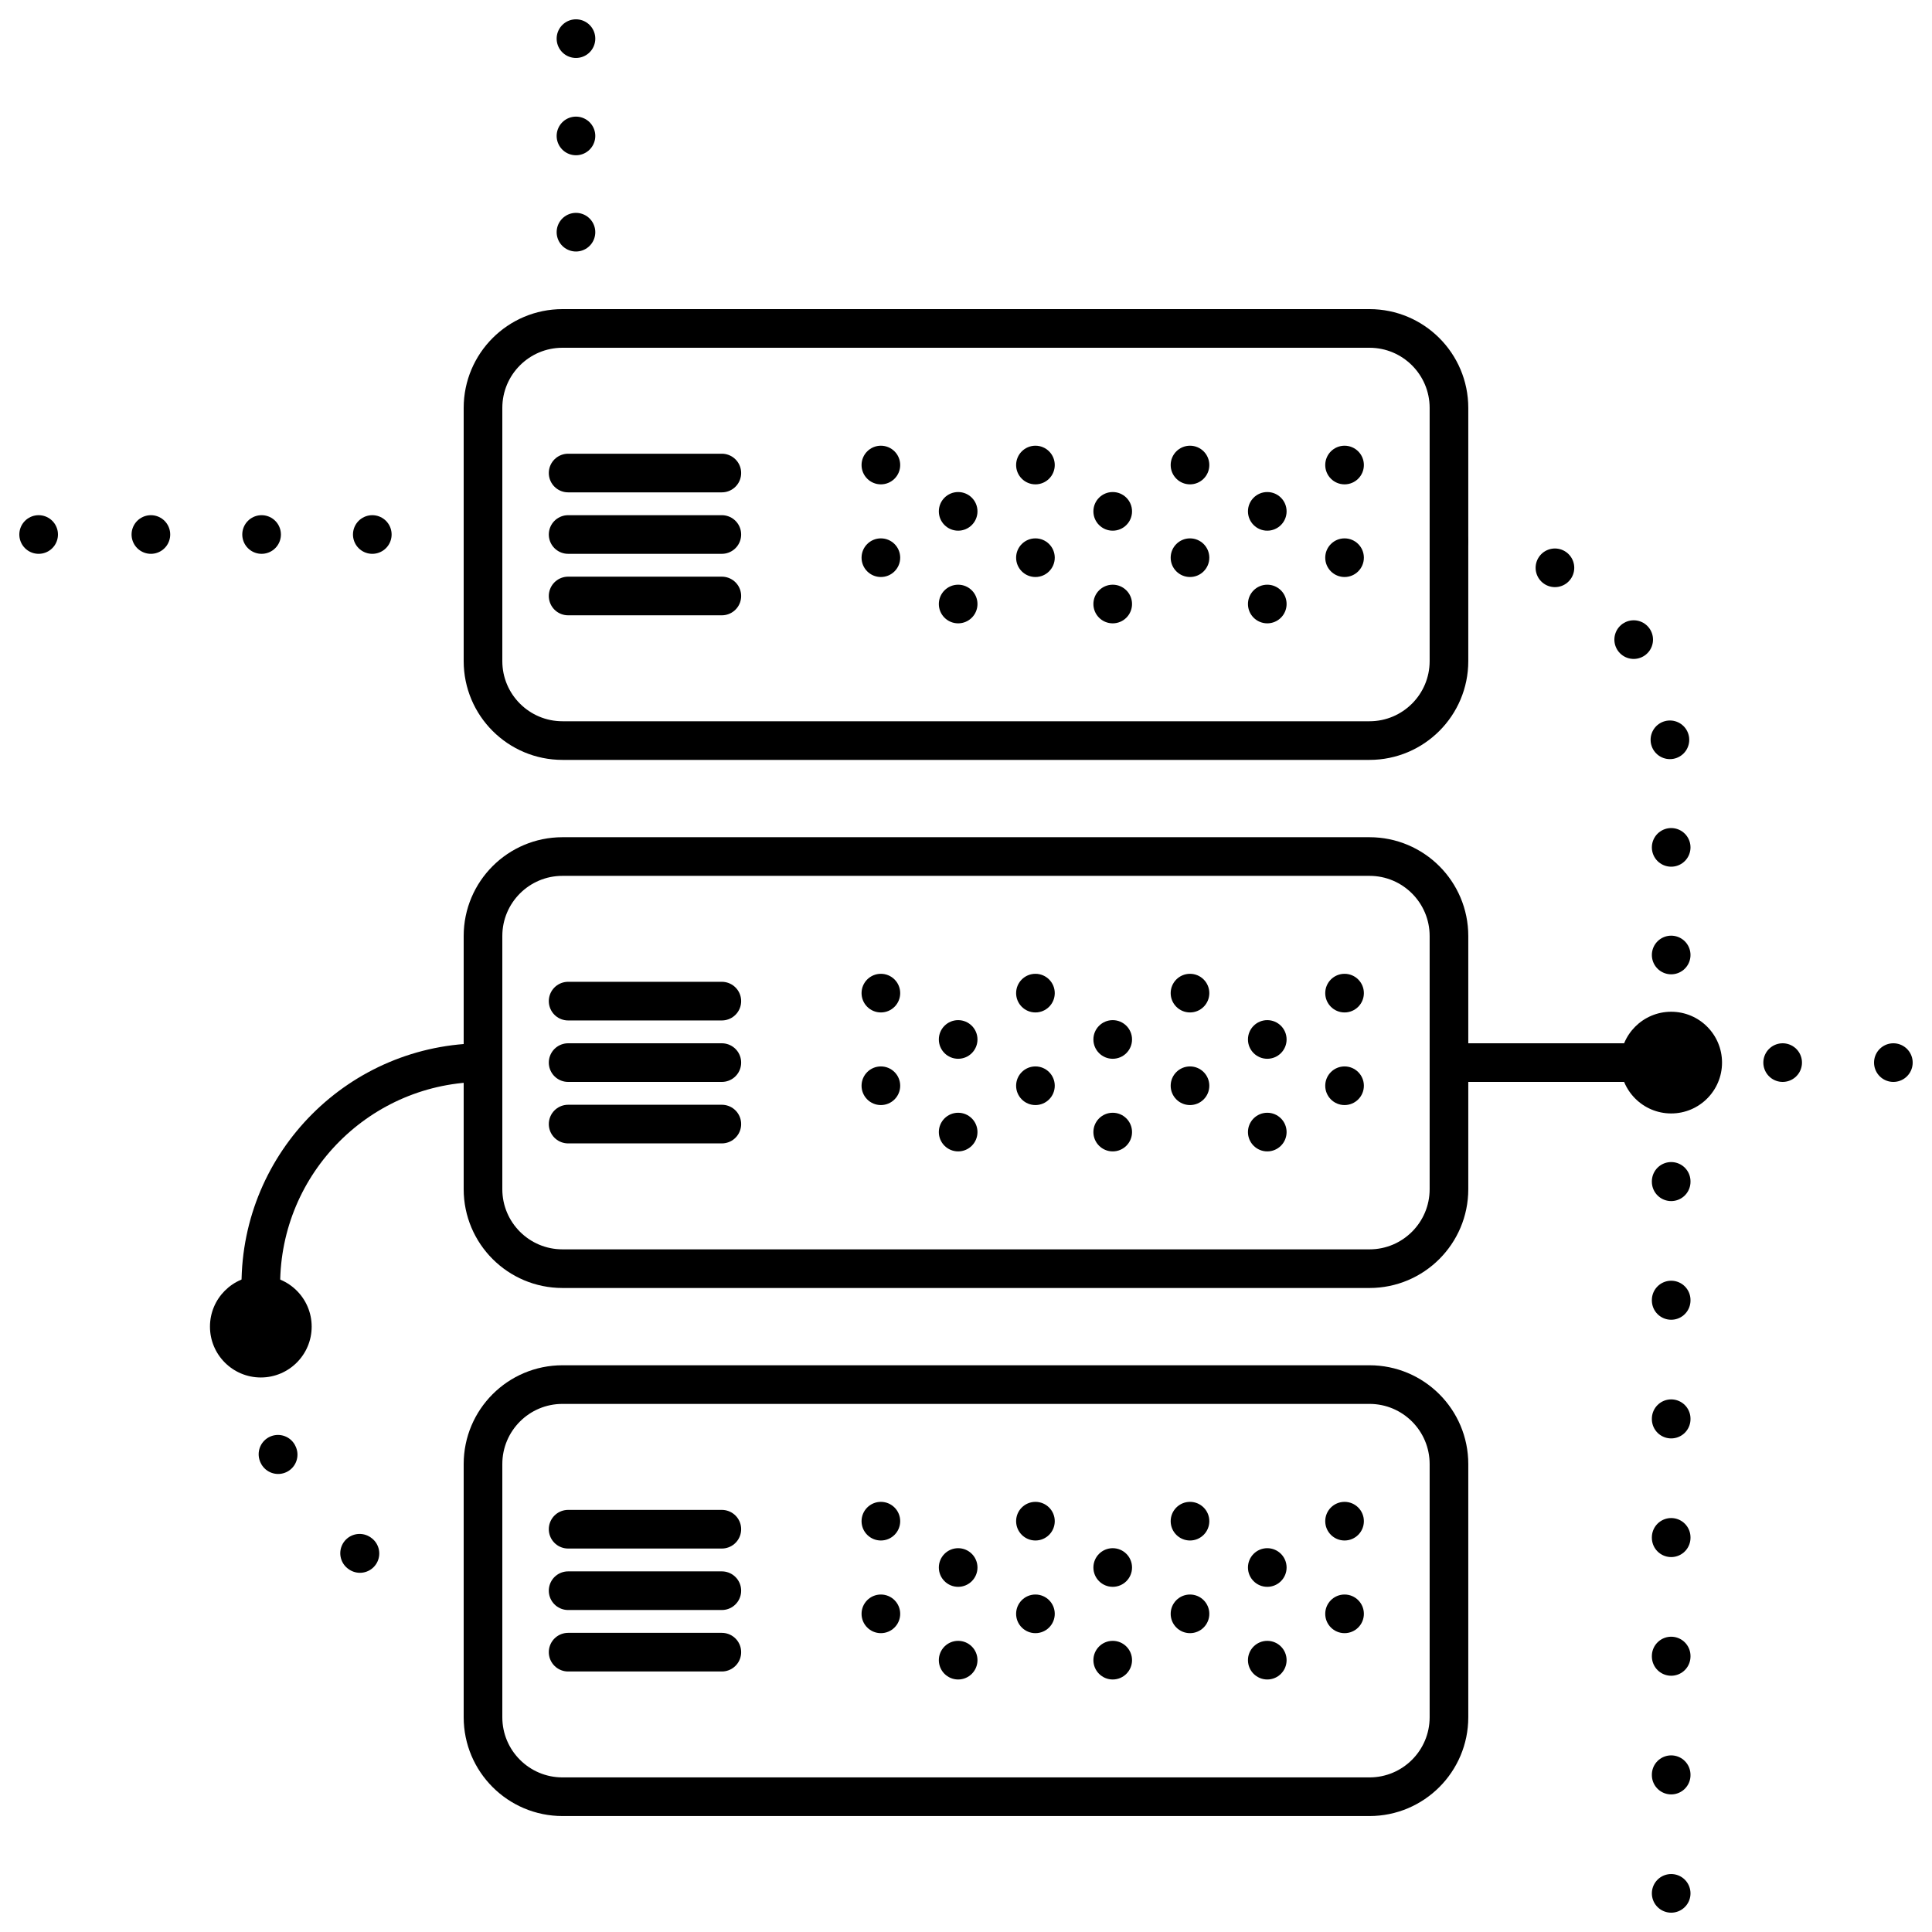 <?xml version="1.0" encoding="iso-8859-1"?>
<!-- Generator: Adobe Illustrator 19.2.1, SVG Export Plug-In . SVG Version: 6.00 Build 0)  -->
<svg version="1.1" xmlns="http://www.w3.org/2000/svg" xmlns:xlink="http://www.w3.org/1999/xlink" x="0px" y="0px"
	 viewBox="0 0 50 50" style="enable-background:new 0 0 50 50;" xml:space="preserve">
<g id="SUCCES">
</g>
<g id="DATA">
</g>
<g id="INSPIRATIONS">
</g>
<g id="PROTOTYPING">
</g>
<g id="WIFI">
</g>
<g id="INTERNET">
</g>
<g id="_x33_D">
</g>
<g id="LIBRARY">
</g>
<g id="PRINTER">
</g>
<g id="MEETING">
</g>
<g id="SERVER">
	<g>
		<path style="fill:none;stroke:#000000;stroke-linecap:round;stroke-linejoin:round;stroke-miterlimit:10;" d="M14.557,8.5h20.885
			c1.136,0,2.057,0.921,2.057,2.057v6.552c0,1.136-0.921,2.057-2.057,2.057H14.557c-1.136,0-2.057-0.921-2.057-2.057v-6.552
			C12.5,9.421,13.421,8.5,14.557,8.5z"/>
		<path style="fill:none;stroke:#000000;stroke-linecap:round;stroke-linejoin:round;stroke-miterlimit:10;" d="M14.557,22.167
			h20.885c1.136,0,2.057,0.921,2.057,2.057v6.552c0,1.136-0.921,2.057-2.057,2.057H14.557c-1.136,0-2.057-0.921-2.057-2.057v-6.552
			C12.5,23.088,13.421,22.167,14.557,22.167z"/>
		<path style="fill:none;stroke:#000000;stroke-linecap:round;stroke-linejoin:round;stroke-miterlimit:10;" d="M14.557,35.833
			h20.885c1.136,0,2.057,0.921,2.057,2.057v6.552c0,1.136-0.921,2.057-2.057,2.057H14.557c-1.136,0-2.057-0.921-2.057-2.057v-6.552
			C12.5,36.754,13.421,35.833,14.557,35.833z"/>
		<g>
			<g>
				
					<line style="fill:none;stroke:#000000;stroke-linecap:round;stroke-linejoin:round;" x1="14.906" y1="8.5" x2="14.906" y2="8.5"/>
				
					<line style="fill:none;stroke:#000000;stroke-linecap:round;stroke-linejoin:round;stroke-dasharray:0,2.491;" x1="14.906" y1="6.009" x2="14.906" y2="2.256"/>
				<line style="fill:none;stroke:#000000;stroke-linecap:round;stroke-linejoin:round;" x1="14.906" y1="1" x2="14.906" y2="1"/>
			</g>
		</g>
		<g>
			<g>
				<line style="fill:none;stroke:#000000;stroke-linecap:round;stroke-linejoin:round;" x1="43.25" y1="49" x2="43.25" y2="49"/>
				
					<line style="fill:none;stroke:#000000;stroke-linecap:round;stroke-linejoin:round;stroke-dasharray:0.01,3.061;" x1="43.25" y1="45.939" x2="43.25" y2="29.041"/>
				
					<line style="fill:none;stroke:#000000;stroke-linecap:round;stroke-linejoin:round;" x1="43.25" y1="27.5" x2="43.25" y2="27.5"/>
				<g>
					<circle cx="43.25" cy="27.5" r="1.316"/>
				</g>
			</g>
		</g>
		<g>
			<g>
				
					<line style="fill:none;stroke:#000000;stroke-linecap:round;stroke-linejoin:round;" x1="43.25" y1="27.5" x2="43.25" y2="27.5"/>
				<path style="fill:none;stroke:#000000;stroke-linecap:round;stroke-linejoin:round;stroke-dasharray:0,2.785;" d="
					M43.25,24.715V19.75c0-2.696-1.855-4.958-4.359-5.581"/>
				<line style="fill:none;stroke:#000000;stroke-linecap:round;stroke-linejoin:round;" x1="37.5" y1="14" x2="37.5" y2="14"/>
			</g>
		</g>
		
			<line style="fill:none;stroke:#000000;stroke-linecap:round;stroke-linejoin:round;stroke-miterlimit:10;" x1="37.5" y1="27.5" x2="43.25" y2="27.5"/>
		<g>
			<g>
				<line style="fill:none;stroke:#000000;stroke-linecap:round;stroke-linejoin:round;" x1="49" y1="27.5" x2="49" y2="27.5"/>
				
					<line style="fill:none;stroke:#000000;stroke-linecap:round;stroke-linejoin:round;stroke-dasharray:0,2.865;" x1="46.135" y1="27.5" x2="44.693" y2="27.5"/>
				
					<line style="fill:none;stroke:#000000;stroke-linecap:round;stroke-linejoin:round;" x1="43.25" y1="27.5" x2="43.25" y2="27.5"/>
			</g>
		</g>
		<g>
			<g>
				
					<line style="fill:none;stroke:#000000;stroke-linecap:round;stroke-linejoin:round;" x1="12.5" y1="13.833" x2="12.5" y2="13.833"/>
				
					<line style="fill:none;stroke:#000000;stroke-linecap:round;stroke-linejoin:round;stroke-dasharray:0,2.865;" x1="9.635" y1="13.833" x2="2.443" y2="13.833"/>
				<line style="fill:none;stroke:#000000;stroke-linecap:round;stroke-linejoin:round;" x1="1" y1="13.833" x2="1" y2="13.833"/>
			</g>
		</g>
		<g>
			<g>
				
					<line style="fill:none;stroke:#000000;stroke-linecap:round;stroke-linejoin:round;" x1="6.75" y1="34.333" x2="6.75" y2="34.333"/>
				<path style="fill:none;stroke:#000000;stroke-linecap:round;stroke-linejoin:round;stroke-dasharray:0.011,3.357;" d="
					M7.194,37.636c0.657,1.569,1.99,2.785,3.635,3.284"/>
				
					<line style="fill:none;stroke:#000000;stroke-linecap:round;stroke-linejoin:round;" x1="12.5" y1="41.167" x2="12.5" y2="41.167"/>
			</g>
		</g>
		<g>
			<g>
				<path style="fill:none;stroke:#000000;stroke-linecap:round;stroke-linejoin:round;" d="M6.75,34.333V33.25
					c0-3.176,2.574-5.75,5.75-5.75"/>
				<g>
					<circle cx="6.75" cy="34.333" r="1.316"/>
				</g>
			</g>
		</g>
		<g>
			<g>
				<g>
					<circle cx="22.797" cy="25.702" r="0.5"/>
					<circle cx="26.797" cy="25.702" r="0.5"/>
					<circle cx="30.797" cy="25.702" r="0.5"/>
					<circle cx="34.797" cy="25.702" r="0.5"/>
				</g>
				<g>
					<circle cx="22.797" cy="28.099" r="0.5"/>
					<circle cx="26.797" cy="28.099" r="0.5"/>
					<circle cx="30.797" cy="28.099" r="0.5"/>
					<circle cx="34.797" cy="28.099" r="0.5"/>
				</g>
				<g>
					<circle cx="24.797" cy="26.901" r="0.5"/>
					<circle cx="28.797" cy="26.901" r="0.5"/>
					<circle cx="32.797" cy="26.901" r="0.5"/>
				</g>
				<g>
					<circle cx="24.797" cy="29.298" r="0.5"/>
					<circle cx="28.797" cy="29.298" r="0.5"/>
					<circle cx="32.797" cy="29.298" r="0.5"/>
				</g>
			</g>
			<g>
				
					<line style="fill:none;stroke:#000000;stroke-linecap:round;stroke-linejoin:round;stroke-miterlimit:10;" x1="14.703" y1="25.909" x2="18.681" y2="25.909"/>
				
					<line style="fill:none;stroke:#000000;stroke-linecap:round;stroke-linejoin:round;stroke-miterlimit:10;" x1="14.703" y1="27.5" x2="18.681" y2="27.5"/>
				
					<line style="fill:none;stroke:#000000;stroke-linecap:round;stroke-linejoin:round;stroke-miterlimit:10;" x1="14.703" y1="29.091" x2="18.681" y2="29.091"/>
			</g>
		</g>
		<g>
			<g>
				<g>
					<circle cx="22.797" cy="12.035" r="0.5"/>
					<circle cx="26.797" cy="12.035" r="0.5"/>
					<circle cx="30.797" cy="12.035" r="0.5"/>
					<circle cx="34.797" cy="12.035" r="0.5"/>
				</g>
				<g>
					<circle cx="22.797" cy="14.433" r="0.5"/>
					<circle cx="26.797" cy="14.433" r="0.5"/>
					<circle cx="30.797" cy="14.433" r="0.5"/>
					<circle cx="34.797" cy="14.433" r="0.5"/>
				</g>
				<g>
					<circle cx="24.797" cy="13.234" r="0.5"/>
					<circle cx="28.797" cy="13.234" r="0.5"/>
					<circle cx="32.797" cy="13.234" r="0.5"/>
				</g>
				<g>
					<circle cx="24.797" cy="15.632" r="0.5"/>
					<circle cx="28.797" cy="15.632" r="0.5"/>
					<circle cx="32.797" cy="15.632" r="0.5"/>
				</g>
			</g>
			<g>
				
					<line style="fill:none;stroke:#000000;stroke-linecap:round;stroke-linejoin:round;stroke-miterlimit:10;" x1="14.703" y1="12.242" x2="18.681" y2="12.242"/>
				
					<line style="fill:none;stroke:#000000;stroke-linecap:round;stroke-linejoin:round;stroke-miterlimit:10;" x1="14.703" y1="13.833" x2="18.681" y2="13.833"/>
				
					<line style="fill:none;stroke:#000000;stroke-linecap:round;stroke-linejoin:round;stroke-miterlimit:10;" x1="14.703" y1="15.424" x2="18.681" y2="15.424"/>
			</g>
		</g>
		<g>
			<g>
				<g>
					<circle cx="22.797" cy="39.368" r="0.5"/>
					<circle cx="26.797" cy="39.368" r="0.5"/>
					<circle cx="30.797" cy="39.368" r="0.5"/>
					<circle cx="34.797" cy="39.368" r="0.5"/>
				</g>
				<g>
					<circle cx="22.797" cy="41.766" r="0.5"/>
					<circle cx="26.797" cy="41.766" r="0.5"/>
					<circle cx="30.797" cy="41.766" r="0.5"/>
					<circle cx="34.797" cy="41.766" r="0.5"/>
				</g>
				<g>
					<circle cx="24.797" cy="40.567" r="0.5"/>
					<circle cx="28.797" cy="40.567" r="0.5"/>
					<circle cx="32.797" cy="40.567" r="0.5"/>
				</g>
				<g>
					<circle cx="24.797" cy="42.965" r="0.5"/>
					<circle cx="28.797" cy="42.965" r="0.5"/>
					<circle cx="32.797" cy="42.965" r="0.5"/>
				</g>
			</g>
			<g>
				
					<line style="fill:none;stroke:#000000;stroke-linecap:round;stroke-linejoin:round;stroke-miterlimit:10;" x1="14.703" y1="39.576" x2="18.681" y2="39.576"/>
				
					<line style="fill:none;stroke:#000000;stroke-linecap:round;stroke-linejoin:round;stroke-miterlimit:10;" x1="14.703" y1="41.167" x2="18.681" y2="41.167"/>
				
					<line style="fill:none;stroke:#000000;stroke-linecap:round;stroke-linejoin:round;stroke-miterlimit:10;" x1="14.703" y1="42.758" x2="18.681" y2="42.758"/>
			</g>
		</g>
	</g>
</g>
<g id="DESK">
</g>
<g id="EXPANDED" style="display:none;">
	<g style="display:inline;">
		<g>
			<g>
				<path d="M35.442,19.741H14.558c-1.41,0-2.558-1.147-2.558-2.557v-6.552c0-1.41,1.147-2.558,2.558-2.558h20.885
					c1.41,0,2.558,1.147,2.558,2.558v6.552C38,18.594,36.853,19.741,35.442,19.741z M14.558,9.074C13.699,9.074,13,9.773,13,10.632
					v6.552c0,0.858,0.699,1.557,1.558,1.557h20.885c0.858,0,1.558-0.699,1.558-1.557v-6.552c0-0.859-0.699-1.558-1.558-1.558H14.558
					z"/>
			</g>
			<g>
				<path d="M35.442,33.408H14.558c-1.41,0-2.558-1.147-2.558-2.558v-6.552c0-1.41,1.147-2.557,2.558-2.557h20.885
					c1.41,0,2.558,1.147,2.558,2.557v6.552C38,32.26,36.853,33.408,35.442,33.408z M14.558,22.741c-0.858,0-1.558,0.699-1.558,1.557
					v6.552c0,0.858,0.699,1.558,1.558,1.558h20.885c0.858,0,1.558-0.699,1.558-1.558v-6.552c0-0.858-0.699-1.557-1.558-1.557H14.558
					z"/>
			</g>
			<g>
				<path d="M35.442,47.075H14.558c-1.41,0-2.558-1.147-2.558-2.558v-6.552c0-1.41,1.147-2.558,2.558-2.558h20.885
					c1.41,0,2.558,1.147,2.558,2.558v6.552C38,45.927,36.853,47.075,35.442,47.075z M14.558,36.408
					c-0.858,0-1.558,0.699-1.558,1.558v6.552c0,0.858,0.699,1.558,1.558,1.558h20.885c0.858,0,1.558-0.699,1.558-1.558v-6.552
					c0-0.858-0.699-1.558-1.558-1.558H14.558z"/>
			</g>
			<g>
				<g>
					<path d="M14.91,9.073c-0.13,0-0.261-0.05-0.36-0.15c-0.09-0.09-0.14-0.22-0.14-0.35c0-0.06,0.01-0.13,0.029-0.19
						c0.03-0.06,0.07-0.12,0.11-0.16c0.19-0.19,0.53-0.19,0.71,0c0.05,0.04,0.08,0.1,0.11,0.16c0.02,0.06,0.04,0.13,0.04,0.19
						c0,0.13-0.061,0.26-0.15,0.35c-0.05,0.05-0.1,0.09-0.16,0.11C15.03,9.063,14.97,9.073,14.91,9.073z"/>
				</g>
				<g>
					<path d="M14.906,6.579c-0.276,0-0.5-0.22-0.5-0.496V6.075c0-0.276,0.224-0.5,0.5-0.5s0.5,0.224,0.5,0.5
						S15.183,6.579,14.906,6.579z M14.906,4.079c-0.276,0-0.5-0.219-0.5-0.496V3.576c0-0.276,0.224-0.5,0.5-0.5s0.5,0.224,0.5,0.5
						S15.183,4.079,14.906,4.079z"/>
				</g>
				<g>
					<path d="M14.91,1.573c-0.141,0-0.261-0.05-0.36-0.15c-0.04-0.04-0.08-0.1-0.11-0.16c-0.02-0.06-0.029-0.12-0.029-0.19
						c0-0.13,0.05-0.26,0.14-0.35c0.14-0.14,0.36-0.19,0.55-0.11c0.061,0.02,0.11,0.06,0.16,0.11c0.09,0.09,0.15,0.22,0.15,0.35
						c0,0.07-0.021,0.13-0.04,0.19c-0.03,0.06-0.061,0.12-0.11,0.16C15.17,1.523,15.04,1.573,14.91,1.573z"/>
				</g>
			</g>
			<g>
				<g>
					<path d="M43.25,49.573c-0.07,0-0.13-0.01-0.19-0.04c-0.06-0.02-0.12-0.06-0.16-0.109c-0.1-0.09-0.149-0.22-0.149-0.351
						c0-0.06,0.01-0.13,0.04-0.189c0.02-0.061,0.06-0.12,0.109-0.16c0.19-0.19,0.521-0.19,0.7,0c0.05,0.04,0.09,0.1,0.11,0.16
						c0.03,0.06,0.04,0.13,0.04,0.189c0,0.141-0.05,0.261-0.15,0.351c-0.04,0.05-0.1,0.09-0.16,0.109
						C43.38,49.563,43.319,49.573,43.25,49.573z"/>
				</g>
				<g>
					<path d="M43.25,46.508c-0.276,0-0.5-0.219-0.5-0.495v-0.01c0-0.276,0.224-0.5,0.5-0.5s0.5,0.224,0.5,0.5
						S43.526,46.508,43.25,46.508z M43.25,43.436c-0.276,0-0.5-0.218-0.5-0.494v-0.011c0-0.276,0.224-0.5,0.5-0.5s0.5,0.224,0.5,0.5
						S43.526,43.436,43.25,43.436z M43.25,40.365c-0.276,0-0.5-0.218-0.5-0.494V39.86c0-0.276,0.224-0.5,0.5-0.5s0.5,0.224,0.5,0.5
						S43.526,40.365,43.25,40.365z M43.25,37.293c-0.276,0-0.5-0.219-0.5-0.495v-0.01c0-0.276,0.224-0.5,0.5-0.5s0.5,0.224,0.5,0.5
						S43.526,37.293,43.25,37.293z M43.25,34.222c-0.276,0-0.5-0.219-0.5-0.495v-0.01c0-0.276,0.224-0.5,0.5-0.5s0.5,0.224,0.5,0.5
						S43.526,34.222,43.25,34.222z M43.25,31.151c-0.276,0-0.5-0.219-0.5-0.495v-0.01c0-0.276,0.224-0.5,0.5-0.5s0.5,0.224,0.5,0.5
						S43.526,31.151,43.25,31.151z"/>
				</g>
				<g>
					<path d="M43.25,28.073c-0.07,0-0.13-0.01-0.19-0.04c-0.06-0.02-0.12-0.06-0.16-0.109c-0.1-0.09-0.149-0.22-0.149-0.351
						c0-0.06,0.01-0.13,0.04-0.189c0.02-0.061,0.06-0.12,0.109-0.16c0.19-0.19,0.521-0.19,0.7,0c0.101,0.09,0.15,0.22,0.15,0.35
						c0,0.141-0.05,0.261-0.15,0.351C43.51,28.023,43.38,28.073,43.25,28.073z"/>
				</g>
				<g>
					<circle cx="43.25" cy="27.574" r="1.316"/>
				</g>
			</g>
			<g>
				<g>
					<path d="M43.25,28.073c-0.07,0-0.13-0.01-0.19-0.04c-0.06-0.02-0.12-0.06-0.16-0.109c-0.1-0.09-0.149-0.22-0.149-0.351
						c0-0.06,0.01-0.13,0.04-0.189c0.02-0.061,0.06-0.12,0.109-0.16c0.19-0.19,0.521-0.19,0.7,0c0.101,0.09,0.15,0.22,0.15,0.35
						c0,0.141-0.05,0.261-0.15,0.351C43.51,28.023,43.38,28.073,43.25,28.073z"/>
				</g>
				<g>
					<path d="M43.25,25.285c-0.276,0-0.5-0.219-0.5-0.496V24.78c0-0.276,0.224-0.5,0.5-0.5s0.5,0.224,0.5,0.5
						S43.526,25.285,43.25,25.285z M43.25,22.49c-0.276,0-0.5-0.219-0.5-0.496v-0.009c0-0.276,0.224-0.5,0.5-0.5s0.5,0.224,0.5,0.5
						S43.526,22.49,43.25,22.49z M43.217,19.701c-0.259,0-0.472-0.197-0.497-0.449c-0.029-0.24,0.119-0.472,0.358-0.541
						c0.268-0.074,0.543,0.079,0.618,0.344c0.013,0.044,0.021,0.1,0.021,0.146C43.717,19.476,43.493,19.701,43.217,19.701z
						 M42.264,17.103c-0.146,0-0.292-0.064-0.391-0.188c-0.037-0.046-0.07-0.106-0.089-0.162c-0.087-0.262,0.055-0.545,0.316-0.632
						c0.228-0.075,0.47,0.02,0.587,0.217c0.133,0.212,0.089,0.495-0.111,0.655C42.483,17.067,42.373,17.103,42.264,17.103z
						 M40.234,15.256c-0.086,0-0.172-0.019-0.249-0.058c-0.026-0.014-0.061-0.034-0.084-0.052c-0.221-0.166-0.266-0.479-0.101-0.7
						c0.167-0.222,0.48-0.264,0.7-0.1c0.247,0.124,0.312,0.402,0.189,0.649C40.605,15.165,40.421,15.256,40.234,15.256z"/>
				</g>
				<g>
					<path d="M37.5,14.573c-0.13,0-0.26-0.05-0.351-0.15c-0.05-0.04-0.09-0.1-0.109-0.16c-0.03-0.06-0.04-0.12-0.04-0.19
						c0-0.13,0.05-0.26,0.149-0.35c0.141-0.14,0.36-0.19,0.54-0.11c0.061,0.02,0.12,0.06,0.16,0.11c0.101,0.09,0.15,0.22,0.15,0.35
						s-0.05,0.26-0.15,0.35C37.76,14.523,37.63,14.573,37.5,14.573z"/>
				</g>
			</g>
			<g>
				<path d="M43.25,28.075H37.5c-0.276,0-0.5-0.224-0.5-0.5s0.224-0.5,0.5-0.5h5.75c0.276,0,0.5,0.224,0.5,0.5
					S43.526,28.075,43.25,28.075z"/>
			</g>
			<g>
				<g>
					<path d="M49,28.073c-0.141,0-0.26-0.05-0.351-0.149c-0.1-0.09-0.149-0.22-0.149-0.351c0-0.13,0.05-0.26,0.149-0.35
						c0.04-0.05,0.101-0.09,0.16-0.11c0.19-0.08,0.41-0.029,0.54,0.11c0.101,0.09,0.15,0.22,0.15,0.35
						c0,0.141-0.05,0.261-0.15,0.351c-0.04,0.05-0.1,0.09-0.16,0.109C49.13,28.063,49.069,28.073,49,28.073z"/>
				</g>
				<g>
					<path d="M46.135,28.075h-0.01c-0.276,0-0.5-0.224-0.5-0.5s0.224-0.5,0.5-0.5s0.505,0.224,0.505,0.5
						S46.411,28.075,46.135,28.075z"/>
				</g>
				<g>
					<path d="M43.25,28.073c-0.07,0-0.13-0.01-0.19-0.04c-0.06-0.02-0.12-0.06-0.16-0.109c-0.1-0.09-0.149-0.22-0.149-0.351
						c0-0.06,0.01-0.13,0.04-0.189c0.02-0.061,0.06-0.12,0.109-0.16c0.19-0.19,0.521-0.19,0.7,0c0.101,0.09,0.15,0.22,0.15,0.35
						c0,0.141-0.05,0.261-0.15,0.351C43.51,28.023,43.38,28.073,43.25,28.073z"/>
				</g>
			</g>
			<g>
				<g>
					<path d="M12.5,14.413c-0.13,0-0.26-0.06-0.351-0.15c-0.1-0.09-0.149-0.22-0.149-0.36c0-0.13,0.05-0.26,0.149-0.35
						c0.181-0.18,0.521-0.18,0.7,0c0.101,0.09,0.15,0.22,0.15,0.35c0,0.14-0.05,0.26-0.15,0.36
						C12.76,14.353,12.63,14.413,12.5,14.413z"/>
				</g>
				<g>
					<path d="M9.635,14.408h-0.01c-0.276,0-0.5-0.224-0.5-0.5s0.224-0.5,0.5-0.5s0.505,0.224,0.505,0.5S9.911,14.408,9.635,14.408z
						 M6.76,14.408H6.75c-0.276,0-0.5-0.224-0.5-0.5s0.224-0.5,0.5-0.5s0.505,0.224,0.505,0.5S7.036,14.408,6.76,14.408z
						 M3.885,14.408h-0.01c-0.276,0-0.5-0.224-0.5-0.5s0.224-0.5,0.5-0.5s0.505,0.224,0.505,0.5S4.161,14.408,3.885,14.408z"/>
				</g>
				<g>
					<path d="M1,14.403c-0.13,0-0.26-0.05-0.351-0.14c-0.1-0.09-0.149-0.22-0.149-0.35c0-0.14,0.05-0.27,0.149-0.36
						c0.17-0.18,0.521-0.19,0.7,0c0.101,0.09,0.15,0.22,0.15,0.36c0,0.13-0.05,0.25-0.15,0.35C1.26,14.353,1.13,14.403,1,14.403z"/>
				</g>
			</g>
			<g>
				<g>
					<path d="M6.75,34.903c-0.13,0-0.26-0.05-0.351-0.14c-0.05-0.05-0.09-0.1-0.109-0.16c-0.03-0.07-0.04-0.13-0.04-0.2
						c0-0.13,0.05-0.26,0.149-0.35c0.181-0.19,0.521-0.19,0.7,0c0.101,0.09,0.15,0.22,0.15,0.35c0,0.07-0.01,0.13-0.04,0.2
						c-0.021,0.061-0.061,0.11-0.11,0.16C7.01,34.853,6.88,34.903,6.75,34.903z"/>
				</g>
				<g>
					<path d="M9.315,40.779c-0.075,0-0.151-0.017-0.224-0.053c-0.229-0.153-0.323-0.481-0.17-0.712
						c0.149-0.225,0.419-0.306,0.645-0.168c0.227,0.132,0.315,0.419,0.196,0.656C9.675,40.677,9.498,40.779,9.315,40.779z
						 M7.198,38.221c-0.161,0-0.319-0.078-0.416-0.223c-0.032-0.048-0.059-0.111-0.073-0.167c-0.066-0.268,0.096-0.539,0.364-0.605
						c0.246-0.068,0.504,0.075,0.591,0.314c0.084,0.214,0.011,0.464-0.188,0.597C7.391,38.194,7.294,38.221,7.198,38.221z"/>
				</g>
				<g>
					<path d="M12.5,41.743c-0.13,0-0.26-0.05-0.351-0.149c-0.05-0.05-0.09-0.101-0.109-0.16c-0.03-0.06-0.04-0.13-0.04-0.19
						c0-0.13,0.05-0.26,0.149-0.359c0.181-0.18,0.521-0.18,0.7,0c0.101,0.1,0.15,0.229,0.15,0.359c0,0.131-0.05,0.261-0.15,0.351
						C12.76,41.693,12.63,41.743,12.5,41.743z"/>
				</g>
			</g>
			<g>
				<g>
					<path d="M6.75,34.908c-0.276,0-0.5-0.224-0.5-0.5v-1.083c0-3.446,2.804-6.25,6.25-6.25c0.276,0,0.5,0.224,0.5,0.5
						s-0.224,0.5-0.5,0.5c-2.895,0-5.25,2.355-5.25,5.25v1.083C7.25,34.684,7.026,34.908,6.75,34.908z"/>
				</g>
				<g>
					<circle cx="6.75" cy="34.408" r="1.316"/>
				</g>
			</g>
			<g>
				<g>
					<g>
						<circle cx="22.797" cy="25.776" r="0.5"/>
						<circle cx="26.797" cy="25.776" r="0.5"/>
						<circle cx="30.797" cy="25.776" r="0.5"/>
						<circle cx="34.797" cy="25.776" r="0.5"/>
					</g>
					<g>
						<circle cx="22.797" cy="28.174" r="0.5"/>
						<circle cx="26.797" cy="28.174" r="0.5"/>
						<circle cx="30.797" cy="28.174" r="0.5"/>
						<circle cx="34.797" cy="28.174" r="0.5"/>
					</g>
					<g>
						<circle cx="24.797" cy="26.975" r="0.5"/>
						<circle cx="28.797" cy="26.975" r="0.5"/>
						<circle cx="32.797" cy="26.975" r="0.5"/>
					</g>
					<g>
						<circle cx="24.797" cy="29.373" r="0.5"/>
						<circle cx="28.797" cy="29.373" r="0.5"/>
						<circle cx="32.797" cy="29.373" r="0.5"/>
					</g>
				</g>
				<g>
					<g>
						<path d="M18.681,26.483h-3.978c-0.276,0-0.5-0.224-0.5-0.5s0.224-0.5,0.5-0.5h3.978c0.276,0,0.5,0.224,0.5,0.5
							S18.957,26.483,18.681,26.483z"/>
					</g>
					<g>
						<path d="M18.681,28.075h-3.978c-0.276,0-0.5-0.224-0.5-0.5s0.224-0.5,0.5-0.5h3.978c0.276,0,0.5,0.224,0.5,0.5
							S18.957,28.075,18.681,28.075z"/>
					</g>
					<g>
						<path d="M18.681,29.665h-3.978c-0.276,0-0.5-0.224-0.5-0.5s0.224-0.5,0.5-0.5h3.978c0.276,0,0.5,0.224,0.5,0.5
							S18.957,29.665,18.681,29.665z"/>
					</g>
				</g>
			</g>
			<g>
				<g>
					<g>
						<circle cx="22.797" cy="12.109" r="0.5"/>
						<circle cx="26.797" cy="12.109" r="0.5"/>
						<circle cx="30.797" cy="12.109" r="0.5"/>
						<circle cx="34.797" cy="12.109" r="0.5"/>
					</g>
					<g>
						<circle cx="22.797" cy="14.507" r="0.5"/>
						<circle cx="26.797" cy="14.507" r="0.5"/>
						<circle cx="30.797" cy="14.507" r="0.5"/>
						<circle cx="34.797" cy="14.507" r="0.5"/>
					</g>
					<g>
						<circle cx="24.797" cy="13.308" r="0.5"/>
						<circle cx="28.797" cy="13.308" r="0.5"/>
						<circle cx="32.797" cy="13.308" r="0.5"/>
					</g>
					<g>
						<circle cx="24.797" cy="15.706" r="0.5"/>
						<circle cx="28.797" cy="15.706" r="0.5"/>
						<circle cx="32.797" cy="15.706" r="0.5"/>
					</g>
				</g>
				<g>
					<g>
						<path d="M18.681,12.816h-3.978c-0.276,0-0.5-0.224-0.5-0.5s0.224-0.5,0.5-0.5h3.978c0.276,0,0.5,0.224,0.5,0.5
							S18.957,12.816,18.681,12.816z"/>
					</g>
					<g>
						<path d="M18.681,14.408h-3.978c-0.276,0-0.5-0.224-0.5-0.5s0.224-0.5,0.5-0.5h3.978c0.276,0,0.5,0.224,0.5,0.5
							S18.957,14.408,18.681,14.408z"/>
					</g>
					<g>
						<path d="M18.681,15.999h-3.978c-0.276,0-0.5-0.224-0.5-0.5s0.224-0.5,0.5-0.5h3.978c0.276,0,0.5,0.224,0.5,0.5
							S18.957,15.999,18.681,15.999z"/>
					</g>
				</g>
			</g>
			<g>
				<g>
					<g>
						<circle cx="22.797" cy="39.443" r="0.5"/>
						<circle cx="26.797" cy="39.443" r="0.5"/>
						<circle cx="30.797" cy="39.443" r="0.5"/>
						<circle cx="34.797" cy="39.443" r="0.5"/>
					</g>
					<g>
						<circle cx="22.797" cy="41.84" r="0.5"/>
						<circle cx="26.797" cy="41.84" r="0.5"/>
						<circle cx="30.797" cy="41.84" r="0.5"/>
						<circle cx="34.797" cy="41.84" r="0.5"/>
					</g>
					<g>
						<circle cx="24.797" cy="40.642" r="0.5"/>
						<circle cx="28.797" cy="40.642" r="0.5"/>
						<circle cx="32.797" cy="40.642" r="0.5"/>
					</g>
					<g>
						<circle cx="24.797" cy="43.039" r="0.5"/>
						<circle cx="28.797" cy="43.039" r="0.5"/>
						<circle cx="32.797" cy="43.039" r="0.5"/>
					</g>
				</g>
				<g>
					<g>
						<path d="M18.681,40.15h-3.978c-0.276,0-0.5-0.224-0.5-0.5s0.224-0.5,0.5-0.5h3.978c0.276,0,0.5,0.224,0.5,0.5
							S18.957,40.15,18.681,40.15z"/>
					</g>
					<g>
						<path d="M18.681,41.741h-3.978c-0.276,0-0.5-0.224-0.5-0.5s0.224-0.5,0.5-0.5h3.978c0.276,0,0.5,0.224,0.5,0.5
							S18.957,41.741,18.681,41.741z"/>
					</g>
					<g>
						<path d="M18.681,43.332h-3.978c-0.276,0-0.5-0.224-0.5-0.5s0.224-0.5,0.5-0.5h3.978c0.276,0,0.5,0.224,0.5,0.5
							S18.957,43.332,18.681,43.332z"/>
					</g>
				</g>
			</g>
		</g>
	</g>
</g>
</svg>
